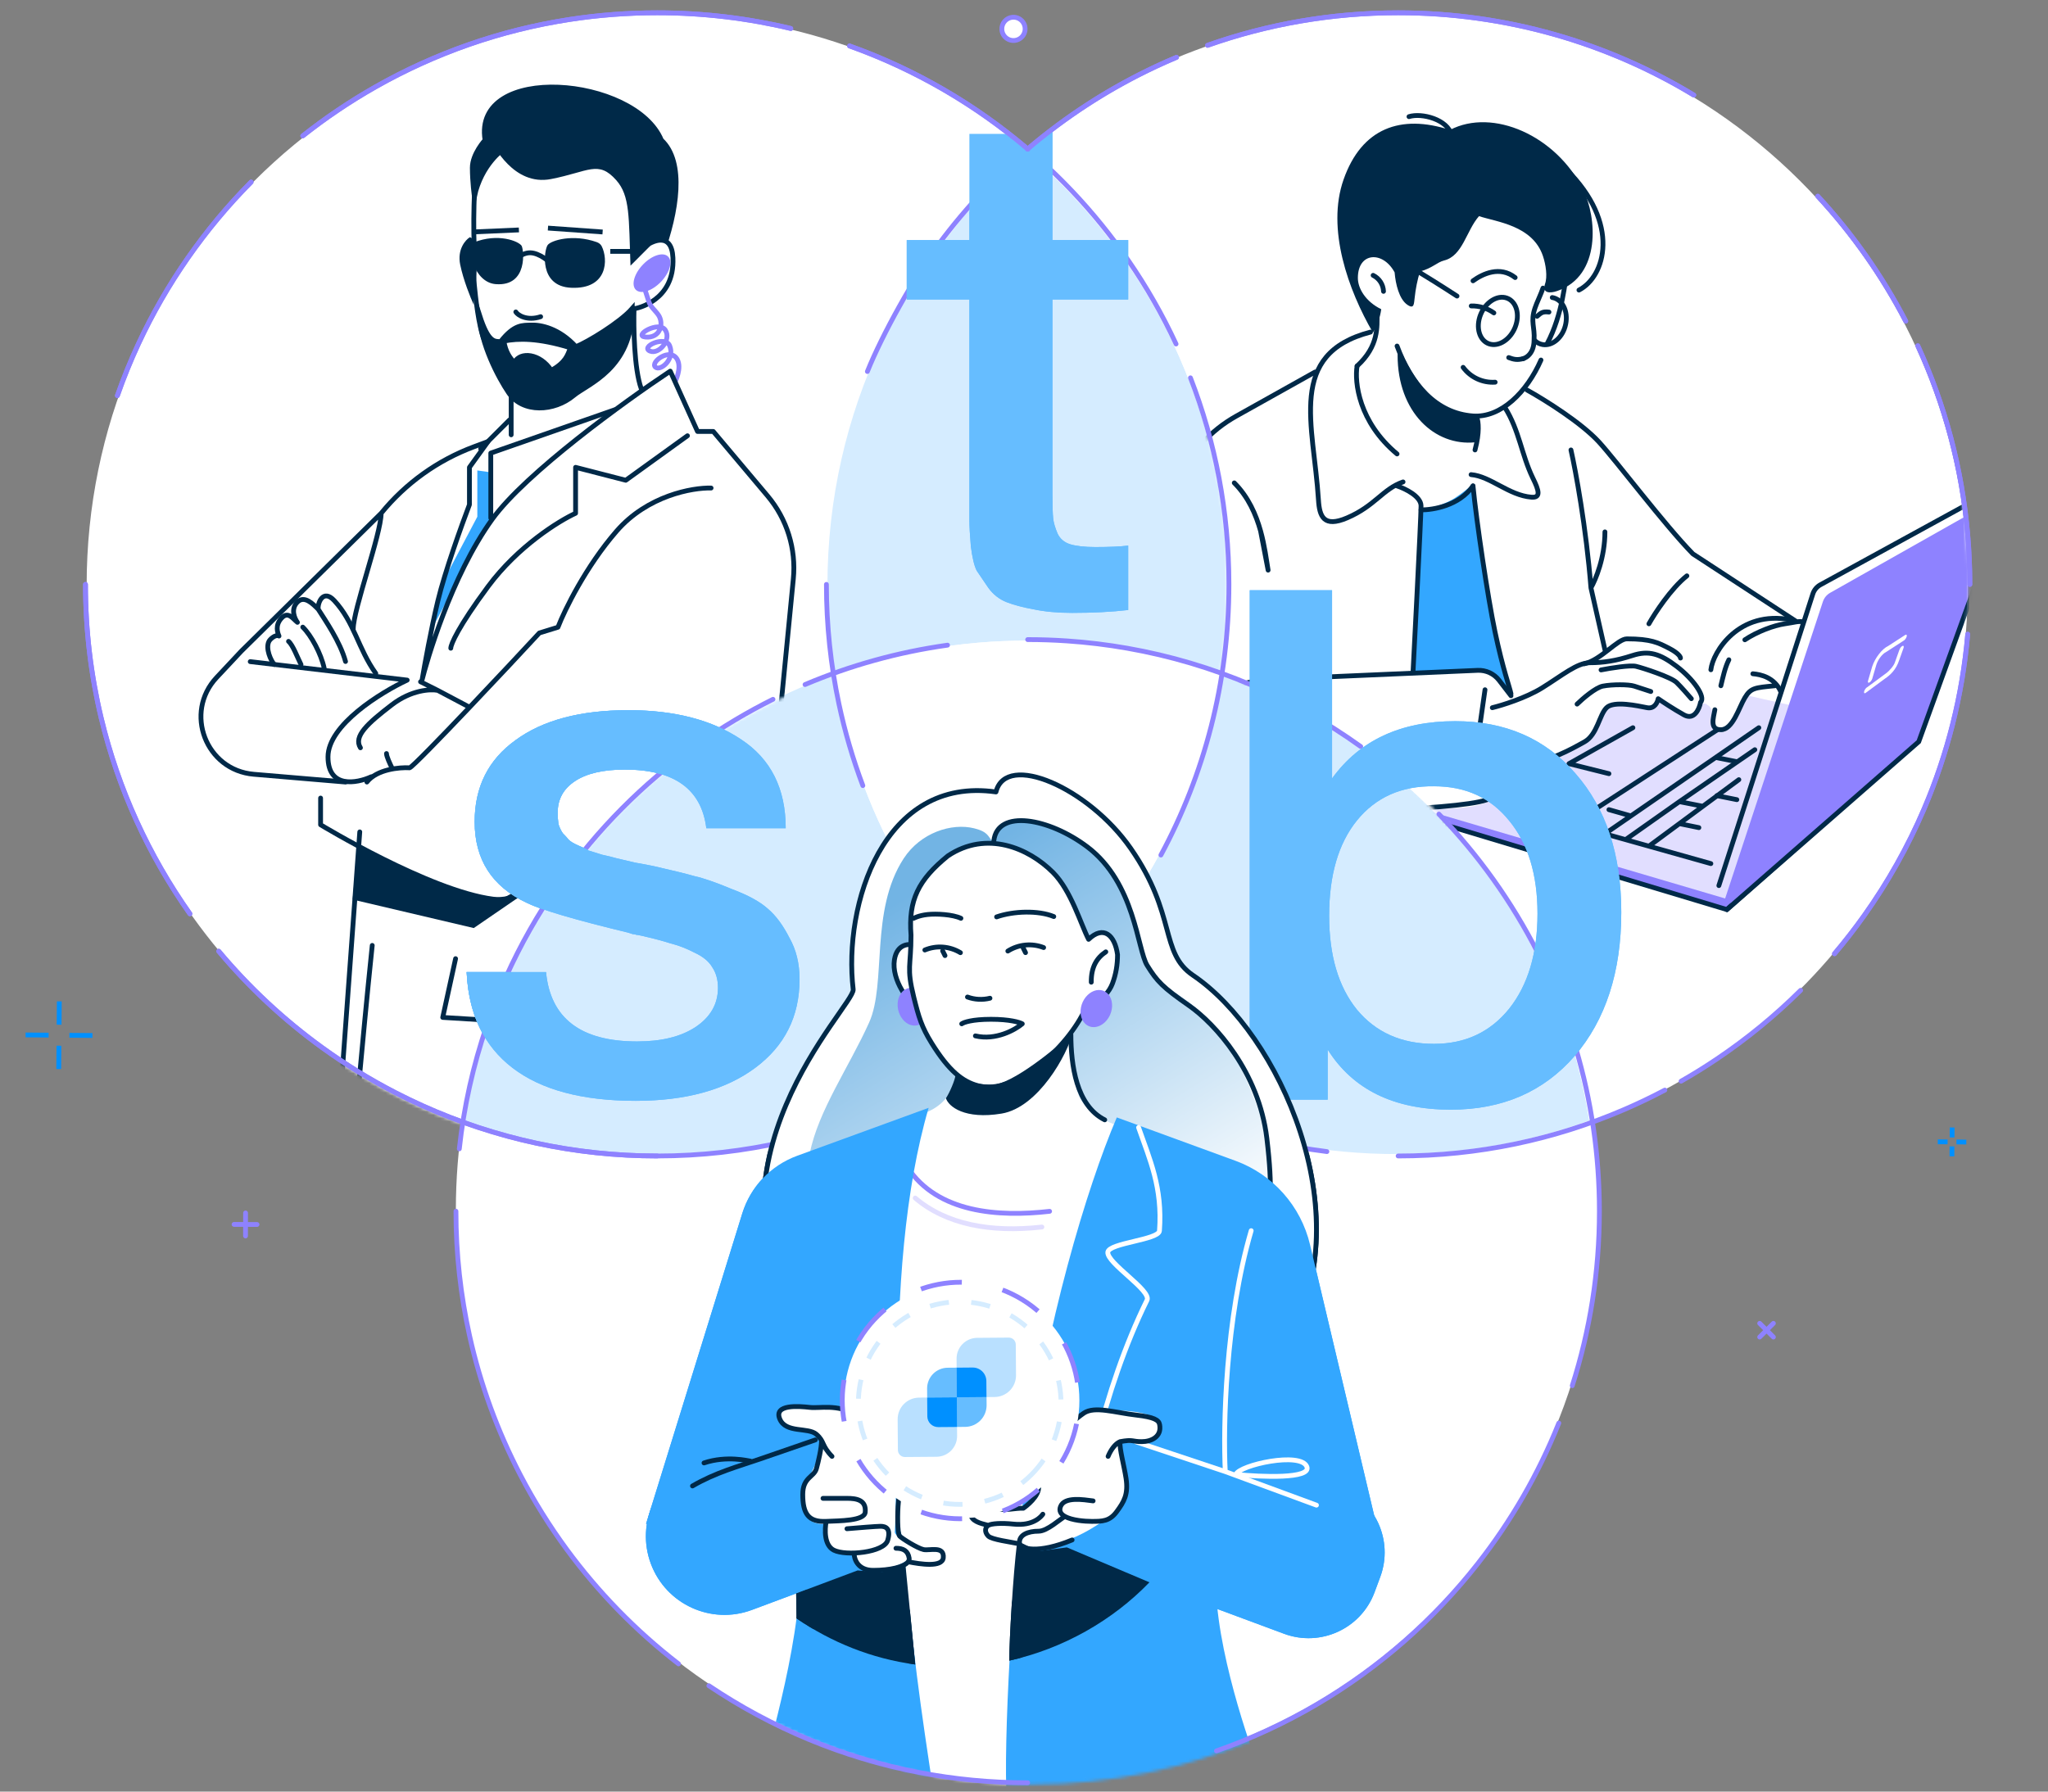 <svg width="640" height="560" viewBox="0 0 640 560" fill="none" xmlns="http://www.w3.org/2000/svg">
<rect x="0" y="0" width="640" height="560" fill="#808080" stroke="none"/>
<path d="M321.014 318.201C289.956 344.716 249.671 360.724 205.634 360.724C184.484 360.724 164.191 357.017 145.379 350.249C143.954 359.31 143.208 368.594 143.208 378.045C143.208 476.248 222.81 555.85 321.014 555.85C419.217 555.85 498.819 476.248 498.819 378.045C498.819 368.583 498.073 359.299 496.648 350.238C477.825 357.017 457.532 360.724 436.382 360.724C392.356 360.724 352.071 344.716 321.014 318.201Z" stroke="white" stroke-width="1.5" stroke-miterlimit="10"/>
<path d="M614.188 182.919C614.188 84.715 534.585 5.113 436.382 5.113C392.346 5.113 352.06 21.131 321.003 47.636C359.207 80.251 383.429 128.752 383.429 182.919C383.429 192.38 382.683 201.664 381.258 210.714C441.38 232.365 486.475 285.508 496.638 350.238C565.186 325.548 614.188 259.961 614.188 182.919Z" stroke="white" stroke-width="1.5" stroke-miterlimit="10"/>
<path d="M381.27 210.715C374.546 253.538 352.539 291.274 321.003 318.202C352.06 344.717 392.346 360.724 436.382 360.724C457.543 360.724 477.825 357.018 496.649 350.238C486.486 285.508 441.403 232.377 381.27 210.715Z" stroke="white" stroke-width="1.5" stroke-miterlimit="10"/>
<path d="M260.747 210.725C259.322 201.664 258.577 192.38 258.577 182.918C258.577 128.752 282.81 80.251 321.003 47.636C289.946 21.12 249.66 5.113 205.623 5.113C107.431 5.113 27.829 84.715 27.829 182.918C27.829 259.96 76.842 325.559 145.379 350.249C155.542 285.519 200.625 232.376 260.747 210.725Z" stroke="white" stroke-width="1.5" stroke-miterlimit="10"/>
<path d="M321.014 318.201C289.478 291.285 267.471 253.537 260.747 210.725C200.625 232.387 155.542 285.518 145.379 350.249C164.191 357.028 184.484 360.724 205.634 360.724C249.671 360.724 289.956 344.717 321.014 318.201Z" stroke="white" stroke-width="1.5" stroke-miterlimit="10"/>
<path d="M258.577 182.919C258.577 192.381 259.323 201.665 260.748 210.726C279.571 203.947 299.864 200.24 321.014 200.24C342.165 200.24 362.458 203.947 381.27 210.715C382.695 201.653 383.441 192.37 383.441 182.919C383.441 128.752 359.207 80.252 321.014 47.636C282.811 80.252 258.577 128.752 258.577 182.919Z" stroke="white" stroke-width="1.5" stroke-miterlimit="10"/>
<path d="M260.748 210.726C267.472 253.549 289.479 291.285 321.015 318.202C352.551 291.285 374.558 253.538 381.281 210.715C362.469 203.936 342.176 200.24 321.026 200.24C299.865 200.24 279.572 203.947 260.748 210.726Z" stroke="white" stroke-width="1.5" stroke-miterlimit="10"/>
<path d="M321.014 318.201C289.956 344.716 249.671 360.724 205.634 360.724C184.484 360.724 164.191 357.017 145.379 350.249C143.954 359.31 143.208 368.594 143.208 378.045C143.208 476.248 222.81 555.85 321.014 555.85C419.217 555.85 498.819 476.248 498.819 378.045C498.819 368.583 498.073 359.299 496.648 350.238C477.825 357.017 457.532 360.724 436.382 360.724C392.356 360.724 352.071 344.716 321.014 318.201Z" fill="white"/>
<path d="M614.188 182.919C614.188 84.715 534.585 5.113 436.382 5.113C392.346 5.113 352.06 21.131 321.003 47.636C359.207 80.251 383.429 128.752 383.429 182.919C383.429 192.38 382.683 201.653 381.258 210.714C441.38 232.365 486.475 285.508 496.638 350.238C565.186 325.548 614.188 259.961 614.188 182.919Z" fill="white"/>
<path d="M381.27 210.715C374.546 253.538 352.539 291.274 321.003 318.202C352.06 344.717 392.346 360.724 436.382 360.724C457.543 360.724 477.825 357.018 496.649 350.238C486.486 285.508 441.403 232.377 381.27 210.715Z" fill="#D5ECFF"/>
<path d="M260.747 210.725C259.322 201.664 258.577 192.38 258.577 182.918C258.577 128.752 282.81 80.251 321.003 47.636C289.945 21.12 249.66 5.113 205.623 5.113C107.431 5.113 27.829 84.715 27.829 182.918C27.829 259.96 76.842 325.559 145.379 350.249C155.542 285.519 200.625 232.376 260.747 210.725Z" fill="white"/>
<path d="M321.014 318.201C289.478 291.285 267.471 253.537 260.747 210.725C200.625 232.387 155.542 285.518 145.379 350.249C164.191 357.028 184.484 360.724 205.634 360.724C249.671 360.724 289.956 344.717 321.014 318.201Z" fill="#D5ECFF"/>
<path d="M258.577 182.919C258.577 192.381 259.323 201.665 260.748 210.726C279.571 203.947 299.864 200.24 321.014 200.24C342.165 200.24 362.458 203.947 381.27 210.715C382.695 201.653 383.441 192.37 383.441 182.919C383.441 128.752 359.207 80.252 321.014 47.636C282.811 80.252 258.577 128.752 258.577 182.919Z" fill="#D5ECFF"/>
<path d="M260.748 210.726C267.472 253.549 289.479 291.285 321.015 318.202C352.551 291.285 374.558 253.538 381.281 210.715C362.469 203.936 342.176 200.24 321.026 200.24C299.865 200.24 279.572 203.947 260.748 210.726Z" fill="white"/>
<mask id="mask0_1792_113512" style="mask-type:alpha" maskUnits="userSpaceOnUse" x="26" y="6" width="357" height="346">
<path fill-rule="evenodd" clip-rule="evenodd" d="M257.463 184.032C257.463 193.494 258.209 202.777 259.634 211.839C199.512 233.49 154.429 286.632 144.266 351.362C75.728 326.672 26.716 261.074 26.716 184.032C26.716 85.829 106.318 6.226 204.51 6.226C248.242 6.226 288.275 22.013 319.243 48.2C319.462 48.012 319.681 47.824 319.901 47.636C358.093 80.252 382.327 128.752 382.327 182.919C382.327 192.37 381.581 201.653 380.156 210.715C361.344 203.947 341.051 200.24 319.901 200.24C298.751 200.24 278.458 203.947 259.634 210.726C258.237 201.839 257.492 192.737 257.464 183.464C257.464 183.653 257.463 183.842 257.463 184.032Z" fill="#D5ECFF"/>
</mask>
<g mask="url(#mask0_1792_113512)">
<path d="M148.857 55.719C149.313 50.186 154.75 43.424 157.411 40.734H190.484L208.162 67.821C204.36 79.348 196.757 102.516 196.757 102.977C196.757 103.553 176.228 121.995 169.956 121.995C163.683 121.995 153.419 109.316 151.138 101.248C148.857 93.179 148.857 80.5 148.287 76.466C147.717 72.432 148.287 62.635 148.857 55.719Z" fill="white"/>
<path d="M199.813 122.551L197.587 104.184L161.409 115.872L159.183 130.344L151.947 138.136C153.432 137.765 154.73 137.579 148.051 139.805C141.372 142.032 130.797 149.267 126.345 152.607L85.158 193.794C75.139 203.812 67.347 209.935 65.121 219.953C63.34 227.968 68.46 235.166 71.243 237.764L80.148 241.66L100.185 243.33V257.801L112.43 264.48L105.194 356.872H222.633L219.015 337.114L215.398 317.355L222.633 288.969L219.85 276.168L243.783 226.076L248.236 182.106L247.123 170.417L242.67 158.173L222.633 134.796H218.181L209.832 115.872L199.813 122.551Z" fill="white"/>
<path d="M149.164 147.042L153.06 147.598L153.616 163.182L144.154 179.323L135.249 196.021L138.589 181.55L149.164 161.513V147.042Z" fill="#33A7FF"/>
<path fill-rule="evenodd" clip-rule="evenodd" d="M147.601 52.437C147.601 56.906 148.25 61.424 148.25 61.424C150.441 51.284 157.258 46.672 157.258 46.672C164.178 47.365 176.377 44.075 191.91 36.871C199.916 46.148 202.629 59.489 201.723 81.855C201.723 81.855 202.703 90.487 206.679 79.533C211.464 66.353 214.064 50.708 206.68 43.789C198.386 23.895 147.601 19.576 151.577 43.789C151.577 43.789 147.601 48.075 147.601 52.437Z" fill="#002948" stroke="#002948" stroke-width="1.5" stroke-miterlimit="22.926"/>
<path d="M161.193 97.505C161.755 98.474 164.664 100.418 168.95 98.989" stroke="#002948" stroke-width="1.5" stroke-linecap="round" stroke-linejoin="round"/>
<path d="M161.409 71.903L148.608 72.46" stroke="#002948" stroke-width="1.5" stroke-linecap="square" stroke-linejoin="round"/>
<path d="M171.984 71.346L187.568 72.46" stroke="#002948" stroke-width="1.5" stroke-linecap="square" stroke-linejoin="round"/>
<path d="M154.908 88.813C148.139 88.277 145.675 77.803 148.084 75.77C155.622 72.767 162.056 75.38 162.999 76.825C163.668 77.848 165.138 89.624 154.908 88.813Z" fill="#002948"/>
<path d="M178.478 89.948C189.985 90.466 190.099 81.029 188.022 76.95C187.706 76.33 187.126 75.906 186.469 75.674C179.025 73.042 172.213 75.135 171.144 76.593C170.028 78.116 168.282 89.49 178.478 89.948Z" fill="#002948"/>
<path d="M172.596 82.916C171.928 81.856 168.511 79.038 165.697 79.013C162.883 78.987 160.278 81.606 159.531 82.916" stroke="#002948" stroke-width="1.5"/>
<path d="M208.718 75.799C206.937 72.682 200.926 76.355 198.143 78.581L194.247 89.156C193.876 91.568 191.798 92.941 195.36 94.722C199.813 96.949 204.265 94.166 207.605 89.713C210.944 85.26 210.944 79.695 208.718 75.799Z" fill="white"/>
<path d="M148.241 60.771C148.097 64.248 147.897 72.36 148.241 76.996C148.67 82.79 147.811 85.108 148.241 89.164C148.584 92.409 149.482 101.958 151.39 106.411" stroke="#002948" stroke-width="1.5" stroke-linecap="round" stroke-linejoin="round"/>
<path d="M172.19 55.968C160.37 58.27 154.179 45.031 153.616 44.455C165.248 40.617 188.737 32.942 189.638 32.942C190.538 32.942 199.393 43.304 203.709 48.485C203.146 59.806 203.152 76.912 203.152 76.912L197.03 83.035C196.473 68.007 196.943 61.231 192.577 56.319C186.949 49.987 184.009 53.665 172.19 55.968Z" fill="#002948"/>
<path fill-rule="evenodd" clip-rule="evenodd" d="M197.586 96.393C193.69 100.845 183.516 106.961 179.98 108.359C174.702 102.584 169 101.49 165.992 101.604C163.366 101.711 160.748 101.264 156.435 106.765C154.432 106.765 152.582 106.965 149.873 98.558C150.142 107.366 155.709 117.983 158.962 122.772C163.362 129.251 173.234 128.662 179.219 123.665C183.686 119.936 197.586 115.316 197.586 96.393Z" fill="#002948" stroke="#002948" stroke-width="1.5" stroke-miterlimit="22.926"/>
<path fill-rule="evenodd" clip-rule="evenodd" d="M172.293 115.791C176.836 113.163 177.296 111.103 178.281 108.704C168.079 105.573 161.968 105.748 157.48 106.6C157.932 109.916 159.438 112.005 160.744 113.311C162.527 109.738 168.813 110.442 172.293 115.791Z" fill="white" stroke="#002948" stroke-width="1.5" stroke-miterlimit="22.926"/>
<path d="M200.926 77.469C204.011 75.049 209.907 72.477 210.293 80.56C210.944 94.166 198.699 96.393 198.699 96.393" stroke="#002948" stroke-width="1.5" stroke-linecap="round" stroke-linejoin="round"/>
<path d="M159.739 123.108V135.91" stroke="#002948" stroke-width="1.5" stroke-linecap="round" stroke-linejoin="round"/>
<path d="M211.015 119.212C211.015 119.212 213.108 115.08 211.661 112.38C209.535 108.411 203.058 113.2 204.822 114.76C206.329 116.093 211.015 112.38 209.274 108.081C207.906 104.702 199.934 108.464 203.152 109.751C205.935 110.864 209.885 106.22 207.906 103.172C205.927 100.125 197.69 104.964 201.705 105.353C206.361 105.804 207.526 101.14 205.795 98.523C204.851 97.097 203.301 95.963 202.776 94.335L200.926 88.601" stroke="#8E82FF" stroke-width="1.5"/>
<path d="M207.048 80.808C205.378 81.365 201.705 83.814 200.369 89.157" stroke="#002948" stroke-width="1.5" stroke-linecap="round" stroke-linejoin="round"/>
<path d="M109.646 359.656C110.717 357.562 112.793 329.248 116.325 295.51" stroke="#002948" stroke-width="1.5" stroke-linecap="round" stroke-linejoin="round"/>
<path d="M78.199 206.805L127.248 212.582C118.998 216.434 102.499 226.625 102.499 236.579C102.499 246.534 111.498 244.875 115.998 242.801" stroke="#002948" stroke-width="1.5" stroke-linecap="round" stroke-linejoin="round"/>
<path d="M112.429 260.028L105.317 357.429H222.901L215.281 315.694L222.901 288.77L219.763 276.655L243.521 225.949L247.916 180.938C248.832 171.558 245.926 162.204 239.855 154.994L222.901 134.858H217.97L209.454 116.012C195.259 125.435 164.27 147.871 153.87 162.231C140.871 180.179 133.25 207.103 131.906 212.488C132.653 208 134.685 196.782 136.836 187.808C138.988 178.833 144.307 164.025 146.698 157.743V146.077L152.525 138L148.151 139.626C136.788 143.849 126.761 151.034 119.108 160.436V160.436M107.976 244.443L79.306 242.014C64.322 240.744 57.408 222.748 67.689 211.772L75.426 203.513L119.108 160.436M119.108 160.436C119.108 166.867 110.39 190.475 110.39 196.577M214.833 136.205L195.558 150.115L179.869 146.077V160.436C174.639 162.829 161.849 170.756 152.525 183.321C143.202 195.885 140.871 201.419 140.871 202.616" stroke="#002948" stroke-width="1.5" stroke-linecap="round" stroke-linejoin="round"/>
<path d="M153.373 161.93V141.622L192.02 128.117M159.251 131.243L150.207 140.268" stroke="#002948" stroke-width="1.5" stroke-linecap="round" stroke-linejoin="round"/>
<path d="M142.37 299.651L138.354 318.016L196.363 321.599M234.321 245.556L163.211 279.234C160.352 280.588 157.25 281.454 154.113 281.05C134.215 278.489 100.185 257.801 100.185 257.801V249.452" stroke="#002948" stroke-width="1.5" stroke-linecap="round" stroke-linejoin="round"/>
<path d="M117.439 210.492C111.873 202.7 110.76 194.524 104.457 187.725C100.92 183.909 99.154 188.631 99.457 190.444M99.457 190.444C97.791 188.782 95.131 186.002 92.949 188.178C90.767 190.354 92.04 193.315 92.949 194.524C91.434 193.315 90.028 190.947 87.94 193.238C85.911 195.464 86.732 197.746 87.186 198.804C86.126 198.199 84.396 199.769 84.044 200.473C82.931 202.7 84.6 206.429 85.714 207.709M99.457 190.444C101.604 193.858 106.307 200.577 107.977 206.762M94.619 196.021C97.256 198.591 100.355 204.369 101.298 208.822M90.166 200.473C91.477 201.54 92.949 205.483 94.062 207.709" stroke="#002948" stroke-width="1.5" stroke-linecap="round" stroke-linejoin="round"/>
<path d="M131.423 213.102L136.79 215.793M136.79 215.793C134.554 215.345 128.561 215.614 122.478 220.279C114.875 226.11 110.402 230.148 112.638 233.736M136.79 215.793L146.751 221.067M222.215 152.544C216.401 152.395 202.357 154.877 192.697 166.001C183.036 177.126 176.446 190.673 174.359 196.056L168.545 197.85C164.107 202.654 155.134 212.246 146.751 221.067M114.656 244.443C117.773 240.436 124.86 239.805 128.014 239.991C128.769 239.802 137.392 230.915 146.751 221.067M122.478 239.991C121.911 238.878 120.778 236.429 120.778 235.538" stroke="#002948" stroke-width="1.5" stroke-linecap="round" stroke-linejoin="round"/>
<path d="M148.051 290.083L110.203 281.177L111.873 264.48L125.231 271.159L148.051 280.064L156.399 281.177L166.418 275.612L167.531 276.725L148.051 290.083Z" fill="#002948"/>
<path d="M143.811 82.722C142.842 77.963 145.426 75.01 146.84 74.129L148.051 74.79V95.279C147.042 93.076 144.78 87.48 143.811 82.722Z" fill="#002948"/>
<ellipse cx="203.738" cy="85.386" rx="3.896" ry="7.236" transform="rotate(-136.149 203.738 85.386)" fill="#8E82FF"/>
<path d="M191.464 78.582H198.699" stroke="#002948" stroke-width="1.5" stroke-linecap="square" stroke-linejoin="round"/>
<path d="M198.143 96.393C197.958 102.144 198.143 115.205 200.37 121.439" stroke="#002948" stroke-width="1.5" stroke-linecap="round" stroke-linejoin="round"/>
</g>
<path d="M614.188 182.918C614.188 84.715 534.585 5.113 436.382 5.113C392.346 5.113 352.06 21.131 321.003 47.636C359.207 80.251 383.429 128.752 383.429 182.918C383.429 192.38 382.683 201.653 381.258 210.714C441.38 232.365 486.475 285.507 496.638 350.238C565.186 325.548 614.188 259.96 614.188 182.918Z" fill="white"/>
<path d="M282.186 93.61C287.084 85.15 302.038 66.337 308.902 57.988C296.286 51.866 270.609 39.621 268.828 39.621C267.047 39.621 251.018 62.998 243.226 74.686L271.055 115.316C272.724 111.606 277.288 102.07 282.186 93.61Z" fill="white"/>
<mask id="mask1_1792_113512" style="mask-type:alpha" maskUnits="userSpaceOnUse" x="321" y="4" width="295" height="347">
<path d="M615.133 182.379C615.133 83.859 535.274 4 436.754 4C392.576 4 352.16 20.07 321.003 46.66C359.33 79.381 383.63 128.038 383.63 182.379C383.63 191.871 382.882 201.174 381.453 210.264C441.769 231.985 487.008 285.299 497.204 350.238C565.974 325.469 615.133 259.669 615.133 182.379Z" fill="white"/>
</mask>
<g mask="url(#mask1_1792_113512)">
<path d="M444.075 255.572L539.643 284.304L598.357 232.461L522.778 214.971L444.075 252.449V255.572Z" fill="#8E82FF" stroke="#002948" stroke-width="1.5"/>
<path d="M442.826 252.449L540.268 281.182L598.982 229.338L521.529 211.848L442.826 252.449Z" fill="#E1DEFF"/>
<path d="M625.361 155.089L571.934 185.287C570.851 185.899 570.034 186.894 569.645 188.076L538.79 281.806L542.058 282.431L597.718 232.893C598.958 231.789 599.904 230.395 600.47 228.834L626.793 156.301C627.11 155.428 626.169 154.632 625.361 155.089Z" fill="#8E82FF"/>
<path d="M510.286 227.464L490.298 238.707L502.79 241.83M541.517 224.965L491.547 257.446M494.67 258.695L501.541 260.628M534.646 269.938L515.283 264.492M501.541 260.628L507.996 262.443M501.541 260.628L509.661 255.029M549.637 227.464L509.661 255.029M507.996 262.443L515.283 264.492M507.996 262.443L524.811 250.575M548.388 234.335L524.811 250.575M515.283 264.492L524.811 257.446M543.391 243.704L532.148 252.019M502.79 253.074L509.661 255.029M524.811 257.446L530.898 258.695M524.811 257.446L532.148 252.019M524.811 250.575L532.148 252.019" stroke="#002948" stroke-width="1.5" stroke-linecap="round" stroke-linejoin="round"/>
<path d="M536.52 248.701L542.766 249.951M536.52 236.834L542.766 238.083" stroke="#002948" stroke-width="1.5" stroke-linecap="round" stroke-linejoin="round"/>
<path d="M626.466 157.506L599.607 231.836L539.644 284.304" stroke="#002948" stroke-width="1.5" stroke-linecap="round"/>
<path fill-rule="evenodd" clip-rule="evenodd" d="M589.639 210.273L583.527 214.79C583.166 214.954 582.739 215.503 582.573 216.016C582.406 216.529 582.564 216.811 582.924 216.646L589.038 212.129C590.731 211 592.532 209.317 593.498 206.343L594.859 202.532C595.025 202.019 594.868 201.737 594.507 201.902C594.146 202.067 593.719 202.616 593.553 203.128L592.193 206.937C591.86 208.177 590.167 209.871 589.639 210.273ZM595.813 199.047C595.979 198.535 595.822 198.253 595.461 198.417L590.05 201.922C588.175 202.778 585.935 205.655 585.07 208.322L583.78 212.726C583.613 213.238 583.771 213.52 584.131 213.356C584.492 213.191 584.919 212.642 585.085 212.13L586.376 207.726C586.908 206.085 588.293 204.306 589.448 203.778L594.859 200.273C595.219 200.109 595.647 199.56 595.813 199.047Z" fill="white"/>
<path d="M415.343 110.66C420.34 105.663 428.252 103.58 431.583 103.164L475.307 120.029L499.042 136.894L529.024 173.122L560.256 193.735L562.754 194.359L557.132 214.972L554.634 214.347C553.385 214.972 550.262 214.097 547.763 215.596C544.64 217.47 541.293 229.42 538.394 228.713C533.501 227.52 536.84 221.955 533.501 220.285C531.998 218.653 529.719 222.703 528.491 223.624C526.492 225.123 521.18 221.114 518.473 218.615C517.36 220.285 517.689 220.898 515.69 221.398C513.191 222.023 511.85 220.909 506.228 220.285C500.606 219.66 499.753 224.341 497.879 228.713C496.005 233.086 488.424 235.584 484.051 237.458C480.553 238.957 475.515 239.124 473.433 238.083C473.016 239.54 470.559 244.829 466.562 249.326C461.565 254.948 439.703 251.825 407.223 253.698C374.742 255.572 375.367 254.948 361.625 247.452C350.632 241.456 349.132 227.048 349.757 220.593L353.505 196.858L364.123 160.629L371.619 143.765L382.238 132.521L407.847 117.53C408.264 117.322 410.346 115.657 415.343 110.66Z" fill="white"/>
<path d="M466.347 221.204C469.418 220.454 476.828 218.168 481.896 215.021C488.231 211.086 492.839 207.151 496.87 207.151C500.901 207.151 504.933 206.589 510.116 204.903C515.299 203.216 518.754 204.34 523.938 208.275C529.121 212.21 533.152 217.831 531.424 219.518C531.04 221.579 529.466 225.251 526.241 223.452C523.016 221.654 519.522 219.33 518.179 218.393C517.987 219.518 517.027 221.654 514.723 221.204C511.844 220.642 504.357 218.955 502.053 221.204C499.75 223.452 499.174 229.636 495.142 231.884C491.111 234.133 483.048 238.63 477.865 238.067C473.11 237.552 464.758 238.165 460.588 240.878M492.839 220.08C494.566 218.393 498.598 214.908 500.901 214.459C503.781 213.896 508.964 213.897 510.692 214.459C512.074 214.908 514.723 215.77 515.875 216.145M500.325 209.4C503.205 208.837 509.425 207.825 511.268 208.275C513.571 208.837 522.21 211.648 523.938 213.334C525.32 214.683 527.585 217.269 528.545 218.393" stroke="#002948" stroke-width="1.5" stroke-linecap="round" stroke-linejoin="round"/>
<path fill-rule="evenodd" clip-rule="evenodd" d="M460.933 62.216L422.29 79.037L423.747 91.058L430.203 102.169C428.055 109.921 424.219 116.83 417.233 122.171C416.436 125.267 416.137 128.47 416.348 131.66C428.252 145.309 442.324 146.068 457.738 139.139C457.936 135.979 458.138 132.808 458.347 129.652C465.437 130.061 472.45 127.466 476.556 120.653C477.975 118.231 479.054 117.53 480.928 114.407C482.466 112.982 484.957 104.029 485.925 102.169L493.421 76.305L460.933 62.216Z" fill="white"/>
<path d="M424.088 114.407C430.958 108.161 430.334 101.915 430.334 98.167" stroke="#002948" stroke-width="1.5" stroke-linecap="round" stroke-linejoin="round"/>
<path d="M436.58 108.161C440.952 120.029 448.749 129.198 460.316 130.024C469.06 130.648 477.18 122.528 481.553 112.534M475.931 112.122C475.931 112.122 479.397 111.314 479.397 106.287C479.678 102.129 478.221 100.627 479.679 96.294C480.093 94.948 481.69 91.633 482.177 90.048" stroke="#002948" stroke-width="1.5" stroke-linecap="round" stroke-linejoin="round"/>
<path d="M460.316 87.772C463.352 85.573 468.731 83.021 473.486 86.756" stroke="#002948" stroke-width="1.5" stroke-linecap="round" stroke-linejoin="round"/>
<path d="M459.763 95.632C462.293 95.575 464.773 96.338 466.834 97.807" stroke="#002948" stroke-width="1.5" stroke-linecap="round" stroke-linejoin="round"/>
<path d="M480.334 98.867C481.639 97.749 482.046 97.32 484.051 97.543" stroke="#002948" stroke-width="1.5" stroke-linecap="round" stroke-linejoin="round"/>
<path d="M471.472 111.766C473.049 112.362 474.165 112.6 476.07 112.082" stroke="#002948" stroke-width="1.5" stroke-linecap="round" stroke-linejoin="round"/>
<path fill-rule="evenodd" clip-rule="evenodd" d="M460.94 130.399C460.94 132 461.786 135.114 460.94 137.5C448.84 138.771 437.499 128.5 437.499 111C446.999 130.399 455.899 129.335 460.94 130.399Z" fill="#002948" stroke="#002948" stroke-width="1.5" stroke-linecap="round" stroke-linejoin="round"/>
<path d="M438.454 150.636C432.062 152.87 429.726 158.131 420.964 161.878C413.663 165.001 412.331 161.46 412.015 156.235C410.563 132.763 402.063 110.64 428.266 103.805" stroke="#002948" stroke-width="1.5" stroke-linecap="round" stroke-linejoin="round"/>
<path d="M459.709 148.356C465.741 148.836 471.51 154.847 478.58 155.405C481.572 155.641 480.966 153.363 478.977 149.36C475.433 142.008 474.795 134.576 470.309 127.408" stroke="#002948" stroke-width="1.5" stroke-linecap="round" stroke-linejoin="round"/>
<path fill-rule="evenodd" clip-rule="evenodd" d="M453.108 40.621C466.497 33.619 486.364 42.402 494.779 59.359C498.929 67.739 500.546 86.181 486.619 90.958C484.275 91.76 481.913 91.645 482.802 88.798C483.651 86.483 483.063 82.695 482.177 80.053C478.943 70.409 467.587 69.371 462.189 67.56C458.186 72.133 457.116 79.993 451.258 81.424C449.048 81.992 447.604 83.829 443.741 84.863C442.926 87.546 442.371 90.302 442.083 93.091C441.836 94.787 442.023 96.817 439.782 95.254C437.228 93.495 436.11 88.769 435.818 85.134C432.135 78.321 424.303 78.783 424.334 86.918C424.348 90.118 426.701 94.238 431.637 96.655C431.281 99.245 430.4 101.735 429.048 103.973C421.362 90.735 414.435 71.54 419.869 56.11C425.521 40.011 437.76 35.612 453.108 40.621Z" fill="#002948"/>
<path d="M489.394 52.884C506.619 69.93 501.604 86.473 493.421 90.671" stroke="#002948" stroke-width="1.5" stroke-linecap="round" stroke-linejoin="round"/>
<path d="M429.103 86.065C430.044 86.53 430.841 87.241 431.411 88.121C431.982 89.002 432.304 90.02 432.344 91.069" stroke="#002948" stroke-width="1.5" stroke-linecap="round" stroke-linejoin="round"/>
<path d="M457.229 114.822C458.373 116.373 459.89 117.611 461.639 118.422C463.388 119.233 465.313 119.59 467.236 119.461" stroke="#002948" stroke-width="1.5" stroke-linecap="round" stroke-linejoin="round"/>
<path d="M429.708 78.179C431.357 76.876 455.318 92.545 455.318 92.545" stroke="#002948" stroke-width="1.5" stroke-linecap="round" stroke-linejoin="round"/>
<path d="M453.616 42.301C452.469 37.304 444.25 35.212 440.308 36.459" stroke="#002948" stroke-width="1.5" stroke-linecap="round" stroke-linejoin="round"/>
<path fill-rule="evenodd" clip-rule="evenodd" d="M470.879 93.165C473.873 94.223 475.047 98.279 473.509 102.225C471.97 106.171 468.289 108.521 465.294 107.462C462.299 106.403 461.114 102.344 462.664 98.401C464.214 94.459 467.884 92.106 470.879 93.165Z" stroke="#002948" stroke-width="1.5" stroke-miterlimit="22.93"/>
<path d="M485.078 92.999C488.221 93.523 490.103 97.233 489.287 101.292C488.472 105.35 485.237 108.228 482.094 107.704C481.156 107.549 480.29 107.108 479.622 106.445" stroke="#002948" stroke-width="1.5" stroke-linecap="round" stroke-linejoin="round"/>
<path d="M489.673 85.05C489.048 87.548 488.424 98.167 483.427 107.536" stroke="#002948" stroke-width="1.5" stroke-linecap="round" stroke-linejoin="round"/>
<path d="M454.694 155.632C451.696 157.631 446.782 158.964 444.7 159.38L441.577 209.975H465.313L471.559 216.846L465.313 188.113L460.316 151.26C459.691 151.885 457.692 153.634 454.694 155.632Z" fill="#33A7FF"/>
<path d="M410.97 116.281L386.301 130.079C378.391 134.503 372.05 141.342 368.646 149.741C358.412 174.997 352.41 197.741 349.859 221.482C348.532 233.832 355.679 245.324 366.845 250.764V250.764C370.817 252.699 375.133 253.793 379.55 253.885C409.958 254.521 461.765 253.034 465.937 249.326C470.434 245.328 472.6 239.956 472.808 238.707M459.691 246.203L464.063 215.596M472.183 217.47L468.472 212.645C466.883 210.579 464.387 209.417 461.784 209.53L394.105 212.473C388.9 213.306 377.365 216.47 372.868 222.467" stroke="#002948" stroke-width="1.5" stroke-linecap="round" stroke-linejoin="round"/>
<path d="M385.71 150.937C390.1 155.328 392.49 160.796 393.931 165.965M393.931 165.965C395.229 170.626 395.757 175.043 396.285 178.21L393.931 165.965Z" stroke="#002948" stroke-width="1.5" stroke-linecap="round" stroke-linejoin="round"/>
<path d="M495.096 207.483C500.298 206.284 505.499 199.691 508.389 199.691C515.925 199.691 518.215 200.889 521.683 202.688C524.458 204.126 525.151 205.285 525.151 205.685" stroke="#002948" stroke-width="1.5" stroke-linecap="round" stroke-linejoin="round"/>
<path d="M537.145 276.81L552.136 230.275L566.516 185.636C566.908 184.419 567.752 183.398 568.873 182.784L619.595 155.008" stroke="#002948" stroke-width="1.5" stroke-linecap="round"/>
<path d="M477.181 121.903C482.802 125.026 494.17 132.147 499.667 138.143C505.164 144.139 520.072 163.961 529.024 173.122L561.505 194.359M540.268 206.227C539.018 208.726 538.394 211.849 537.769 214.347M535.895 221.843C535.479 224.341 534.131 228.089 537.769 228.089C541.517 228.089 543.391 221.218 545.265 218.095C547.139 214.972 548.388 214.972 554.634 214.347M547.763 210.599C550.262 210.808 554.509 211.724 556.508 216.221M545.265 199.981C549.012 197.482 554.259 195.484 557.757 194.984C560.924 194.531 561.828 194.1 563.379 194.359" stroke="#002948" stroke-width="1.5" stroke-linecap="round" stroke-linejoin="round"/>
<path d="M436.579 151.885C439.078 152.718 444.075 155.133 444.075 158.131C444.075 161.879 441.576 209.975 441.576 209.975M460.315 151.885C461.356 162.712 464.937 186.803 467.186 197.483C469.684 209.351 471.766 214.764 472.183 216.846" stroke="#002948" stroke-width="1.5" stroke-linecap="round" stroke-linejoin="round"/>
<path d="M515.283 194.984C517.157 191.652 522.154 183.99 527.151 179.993" stroke="#002948" stroke-width="1.5" stroke-linecap="round" stroke-linejoin="round"/>
<path d="M534.646 209.35C535.27 203.728 543.39 190.612 559.63 193.735" stroke="#002948" stroke-width="1.5" stroke-linecap="round" stroke-linejoin="round"/>
<path d="M424.088 114.408C423.255 119.405 424.587 131.897 436.58 141.891" stroke="#002948" stroke-width="1.5" stroke-linecap="round" stroke-linejoin="round"/>
<path d="M444.074 159.38C447.822 159.38 455.942 158.131 460.314 151.884M461.564 130.647C461.98 131.688 462.438 135.145 460.939 140.641" stroke="#002948" stroke-width="1.5" stroke-linecap="round" stroke-linejoin="round"/>
<path d="M490.922 140.642C492.379 147.096 495.669 164.752 497.168 183.741M497.168 183.741L501.54 203.104M497.168 183.741C498.626 181.242 501.54 174.246 501.54 166.251" stroke="#002948" stroke-width="1.5" stroke-linecap="round" stroke-linejoin="round"/>
</g>
<path d="M151.077 323.477C147.927 317.979 146.176 311.432 145.824 303.835H158.231L151.077 323.477Z" fill="#66BDFF"/>
<path d="M151.077 323.477C147.927 317.979 146.176 311.432 145.824 303.835H158.231L151.077 323.477Z" fill="#66BDFF"/>
<path d="M26.716 182.663C26.716 197.037 28.413 211.015 31.619 224.406C36.964 246.736 46.502 267.437 59.353 285.63M245.452 356.813C232.57 359.766 219.156 361.325 205.378 361.325C192.392 361.325 179.73 359.94 167.531 357.309C164.534 356.662 161.565 355.941 158.626 355.146C146.364 351.83 134.626 347.242 123.561 341.532C115.586 337.417 107.96 332.719 100.741 327.494C88.736 318.805 77.854 308.66 68.353 297.318M262.706 351.929C272.991 348.447 282.856 344.054 292.205 338.845C309.661 329.12 325.317 316.554 338.548 301.771C345.355 294.166 351.52 285.974 356.957 277.281M362.781 267.263C369.532 254.729 374.83 241.295 378.448 227.189C382.1 212.955 384.041 198.036 384.041 182.663C384.041 159.896 379.783 138.124 372.019 118.099M367.52 107.524C363.264 98.356 358.254 89.61 352.569 81.365C331.475 50.773 301.09 27.081 265.489 14.364M247.122 8.903C233.73 5.697 219.753 4 205.378 4C196.106 4 186.998 4.706 178.106 6.068C156.341 9.402 135.87 16.663 117.439 27.105C109.426 31.645 101.799 36.785 94.619 42.466M78.478 56.899C63.99 71.517 52.01 88.625 43.237 107.524C40.801 112.771 38.613 118.157 36.686 123.665" stroke="#8E82FF" stroke-width="1.5" stroke-linecap="round" stroke-linejoin="round"/>
<path d="M615.579 182.663C615.579 177.412 615.353 172.214 614.909 167.078C613.103 146.175 607.697 126.302 599.315 108.081M436.917 361.325C462.025 361.325 485.924 356.146 507.602 346.797C511.914 344.938 516.139 342.913 520.267 340.732M258.254 182.663C258.254 195.451 259.598 207.926 262.151 219.954C264.018 228.744 266.531 237.296 269.638 245.556M282.642 272.829C282.102 271.906 281.569 270.979 281.045 270.046M314.024 312.346C324.081 321.88 335.246 330.256 347.307 337.262C357.14 342.974 367.568 347.775 378.475 351.548C390.042 355.55 402.147 358.397 414.653 359.952M271.055 116.124C275.666 104.642 285.526 86.851 293.309 76.356C310.894 52.639 334.215 33.43 361.221 20.781C363.349 19.784 365.499 18.828 367.671 17.915M377.362 14.166C395.99 7.582 416.035 4 436.917 4C470.73 4 502.35 13.394 529.309 29.714M595.542 100.374C588.137 86.127 578.868 73.005 568.06 61.328M614.909 198.247C613.249 217.459 608.548 235.802 601.29 252.792C596.23 264.636 589.928 275.822 582.547 286.187C579.623 290.292 576.531 294.268 573.279 298.105M562.704 309.54C554.694 317.482 545.936 324.67 536.545 330.99C532.901 333.443 529.161 335.765 525.333 337.949" stroke="#8E82FF" stroke-width="1.5" stroke-linecap="round"/>
<mask id="mask2_1792_113512" style="mask-type:alpha" maskUnits="userSpaceOnUse" x="144" y="320" width="357" height="238">
<path d="M322.516 320.139C291.459 346.654 251.174 362.661 207.137 362.661C185.987 362.661 165.694 358.955 146.882 352.186C145.457 361.248 144.711 370.531 144.711 379.982C144.711 478.185 224.313 557.788 322.516 557.788C420.72 557.788 500.322 478.185 500.322 379.982C500.322 370.52 499.576 361.237 498.151 352.175C479.328 358.955 459.035 362.661 437.885 362.661C393.859 362.661 353.574 346.654 322.516 320.139Z" fill="white"/>
</mask>
<g mask="url(#mask2_1792_113512)">
<path d="M353.344 265.174C340.205 246.278 314.382 234.94 311.24 247.538C276.049 242.499 263.481 282.811 266.623 309.266C267.23 314.374 215.093 364.066 251.541 418.235C279.75 460.159 380.994 457.287 402.988 418.235C424.983 379.182 399.846 323.123 372.825 304.856C362.34 297.769 367.797 285.96 353.344 265.174Z" fill="white" stroke="#002948" stroke-width="1.5" stroke-linecap="round" stroke-linejoin="round"/>
<path fill-rule="evenodd" clip-rule="evenodd" d="M319.004 386.522C300.363 388.125 293.291 406.67 277.124 398.179C232.723 374.822 259.207 347.164 271.601 319.613C277.12 307.34 271.755 284.679 282.4 268.339C287.664 260.271 297.359 257.141 304.45 258.913C308.903 260.026 308.755 261.549 310.016 262.809C311.685 252.234 332.199 256.015 343.305 268.339C349.546 274.907 350.799 279.148 354.02 287.878C357.802 298.13 359.687 306.641 363.197 307.981C383.643 318.763 389.019 335.02 396.249 355.319C399.156 373.128 395.546 389.522 384.904 393.137C363.89 400.276 330.543 371.638 319.004 386.522Z" fill="url(#paint0_linear_1792_113512)"/>
<path d="M288.401 348.073C298.481 344.713 299.401 335.474 298.601 331.274L334.6 319.274C334.4 324.074 334.6 335.354 337 342.073C339.4 348.793 349.399 352.273 353.199 352.873L343.758 565.59H271.761L255.402 435.67C262.202 407.871 278.322 351.433 288.401 348.073Z" fill="white"/>
<path fill-rule="evenodd" clip-rule="evenodd" d="M286.671 320.479C285.762 320.694 284.794 320.563 283.887 320.102C282.981 319.642 282.177 318.872 281.578 317.891C280.979 316.91 280.611 315.762 280.521 314.591C280.431 313.421 280.623 312.28 281.073 311.315C281.523 310.349 282.21 309.601 283.048 309.166C283.885 308.731 284.836 308.627 285.779 308.869C286.723 309.111 287.617 309.687 288.348 310.525C289.079 311.362 289.614 312.423 289.887 313.574C290.249 315.117 290.114 316.71 289.511 318.004C288.908 319.298 287.887 320.188 286.671 320.479Z" fill="#002948"/>
<path fill-rule="evenodd" clip-rule="evenodd" d="M340.187 293.611C337.715 288.848 334.745 278.411 329.07 272.711C321.425 265.05 308.322 259.455 296.218 267.524C286.997 275.016 283.838 281.334 284.692 292.306C284.692 302.253 283.214 302.223 285.549 311.654C287.088 317.87 287.99 320.979 291.144 326.055C296.538 334.738 300.78 338.074 305.608 339.361C317.419 342.511 333.803 327.119 339.123 315.422C339.123 315.422 345.637 312.763 347.634 307.443C348.746 304.482 349.23 301.507 349.23 298.399C348.372 292.168 344.804 289.174 340.187 293.611Z" fill="white" stroke="#002948" stroke-width="1.5" stroke-linecap="round" stroke-linejoin="round"/>
<path fill-rule="evenodd" clip-rule="evenodd" d="M340.279 320.757C339.418 320.394 338.714 319.716 338.254 318.81C337.794 317.903 337.6 316.807 337.695 315.662C337.79 314.516 338.171 313.372 338.79 312.374C339.408 311.376 340.236 310.569 341.17 310.055C342.103 309.541 343.099 309.343 344.032 309.486C344.965 309.629 345.793 310.107 346.412 310.859C347.031 311.611 347.412 312.604 347.508 313.711C347.604 314.819 347.41 315.991 346.95 317.081C346.332 318.54 345.283 319.746 344.033 320.435C342.782 321.124 341.432 321.24 340.279 320.757Z" fill="#002948"/>
<path d="M300.539 320.016C301.15 319.544 303.835 318.601 309.696 318.601C315.556 318.601 318.649 319.544 319.463 320.016C317.225 321.903 311.161 325.3 304.812 323.79" stroke="#002948" stroke-width="1.5" stroke-linecap="round" stroke-linejoin="round"/>
<path d="M334.654 323.313C334.654 332.889 336.324 345.577 345.229 350.029" stroke="#002948" stroke-width="1.5" stroke-linecap="round" stroke-linejoin="round"/>
<path d="M310.572 262.81C311.685 252.791 327.824 255.669 339.791 264.713C354.75 276.017 355.373 296.742 358.49 301.766C361.606 306.79 363.315 308.562 371.579 314.326C379.681 319.978 393.393 335.051 395.886 355.775C397.881 372.355 396.717 377.546 395.886 379.012" stroke="#002948" stroke-width="1.5" stroke-linecap="round" stroke-linejoin="round"/>
<path d="M320.799 459.07C326.799 414.072 339.543 371.358 348.998 349.274L386.088 362.833C397.767 367.103 406.521 376.955 409.387 389.056L431.795 483.669L380.197 489.069C378.155 509.469 389.529 542.415 392.538 550.563L314.616 562.807C313.503 545.553 316.234 493.306 320.799 459.07Z" fill="#33A7FF"/>
<path d="M328 378.626C312.077 380.445 292.985 379.176 283.601 364.873" stroke="#33A7FF" stroke-width="1.5" stroke-linecap="round" stroke-linejoin="round"/>
<path d="M325.6 383.531C309.542 385.33 295.696 382.729 286.001 374.473" stroke="#66BDFF" stroke-width="1.5" stroke-linecap="round" stroke-linejoin="round"/>
<path d="M335.991 484.702C335.056 471.833 346.051 431.345 362.068 404.912C363.83 402.012 349.344 400.471 350.026 397.102C350.68 394.239 364.298 392.323 364.727 389.484C366.888 376.03 366.876 365.526 364.27 355.273" stroke="white" stroke-width="1.5" stroke-linecap="round" stroke-linejoin="round"/>
<path d="M347.317 438.245L418.364 464.626C429.754 468.855 435.559 481.518 431.329 492.908L429.548 497.705C425.319 509.095 412.657 514.9 401.266 510.67L330.22 484.289L347.317 438.245Z" fill="#33A7FF"/>
<path d="M275.386 488.127L234.992 503.211C222.286 507.955 208.139 501.501 203.394 488.795C198.65 476.089 205.104 461.942 217.81 457.198L258.204 442.114L275.386 488.127Z" fill="#33A7FF"/>
<path d="M238.921 552.233L291.797 560.582L291.775 560.439C288.002 535.579 284.632 513.382 282.408 481.383C282.408 481.383 280.748 477.677 280.601 475.261C279.856 463.031 280.712 449.582 280.601 437.413C280.295 403.881 282.785 371.61 290.2 346.274L249.111 361.266C240.896 364.263 234.553 370.927 231.964 379.28L201.896 476.291L249.401 480.07C253.012 503.284 241.148 542.214 238.921 552.233Z" fill="#33A7FF"/>
<path d="M356.828 441.675C361.315 442.66 362.644 444.508 362.644 445.123C363.267 445.534 363.247 447.431 362.164 448.501C359.671 450.962 352.938 451.386 350.238 450.771C350.653 454.052 351.409 459.869 351.908 461.346C352.531 463.192 353.439 465.113 350.946 469.42C348.453 473.727 347.804 473.436 342.446 476.93C337.728 480.007 331.003 482.994 324.77 483.609C319.784 484.101 318.305 482.76 318.513 481.939C317.266 481.939 314.211 482.095 310.72 481.111C307.23 480.126 307.314 477.399 307.938 476.374C306.691 476.169 304.079 474.466 303.58 472.497C302.957 470.036 308.651 470.749 312.39 471.364C316.13 471.98 317.756 471.364 319.626 471.364C321.495 471.364 324.77 466.959 324.77 463.267C324.77 459.576 324.147 457.73 326.64 453.423C329.133 449.116 335.767 442.906 337.636 441.675C339.506 440.445 351.219 440.445 356.828 441.675Z" fill="white"/>
<path d="M272.143 445.308C274.636 446.804 277.337 453.409 278.376 456.525C280.869 462.584 279.622 477.712 279.622 478.958C279.622 480.204 285.232 483.32 288.348 483.943C291.464 484.566 294.58 483.943 294.58 487.059C294.58 489.552 287.101 488.513 283.362 487.682C282.531 488.513 279.248 490.299 272.767 490.798C266.313 491.294 267.439 487.185 267.859 485.304C266.955 485.612 264.045 486.351 261.185 485.279C257.197 483.783 256.988 478.65 257.403 476.365C253.664 476.365 251.234 474.746 250.61 469.138C250.112 464.651 251.9 461.558 253.355 460.727L253.392 460.652C254.662 458.114 257.657 452.125 256.176 449.658C254.306 446.542 250.732 448.073 246.992 446.827C243.253 445.58 242.062 443.245 243.931 440.752C245.801 438.26 245.967 440.323 255.316 439.7C264.665 439.076 269.027 443.439 272.143 445.308Z" fill="white"/>
<path d="M354.998 450.67L382.897 459.97M411.396 470.47L382.897 459.97M382.897 459.97C382.197 446.071 382.897 412.272 390.997 384.672" stroke="white" stroke-width="1.5" stroke-linecap="round" stroke-linejoin="round"/>
<path d="M277.59 452.538C276.591 449.982 273.247 444.947 267.857 442.187C261.119 438.736 256.386 440.29 253.017 439.906C249.648 439.523 241.786 438.884 243.658 443.484C245.53 448.085 252.509 446.02 255.129 448.321C257.75 450.621 256.627 451.771 259.996 455.221M256.736 450.238C256.736 452.666 255.728 456.903 255.129 459.049C254.381 461.733 250.86 461.734 250.86 467.102C250.86 473.143 252.63 475.798 258.18 475.54M257.187 468.34C258.684 468.34 262.278 468.34 264.674 468.34C267.669 468.34 270.753 468.842 270.379 472.676C270.112 475.413 262.403 475.344 258.18 475.54M258.18 475.54C257.681 478.198 257.561 483 260.556 484.534C264.299 486.451 276.278 485.3 277.401 481.467C278.524 477.633 276.653 477.074 275.155 477.074C273.957 477.074 267.669 477.585 264.674 477.84M266.92 485.684C266.92 486.962 267.784 490.845 272.875 490.845C278.108 490.845 282.581 489.809 283.798 488.161M279.988 483.944C282.234 483.944 283.731 484.711 284.106 487.011C284.172 487.42 284.061 487.805 283.798 488.161M283.798 488.161C287.644 488.928 294.478 489.99 294.777 486.923C295.151 483.089 290.503 484.741 288.632 484.358C286.76 483.974 281.893 480.907 281.145 480.141C280.396 479.374 280.412 472.721 280.747 469.579C281.145 465.863 281.122 459.612 279.25 456.928M350.023 450.621C354.141 449.854 353.767 450.621 356.762 450.621C359.756 450.621 363.125 449.087 362.377 445.253C362.127 443.848 360.553 442.939 355.162 442.326C348.424 441.559 342.062 439.406 338.693 441.706C335.998 443.546 332.679 446.659 331.681 448.32M350.023 450.621C348.526 451.26 347.178 453.074 346.28 455.221M350.023 450.621C349.774 452.793 351.296 458.135 351.895 462.122C352.644 467.106 351.24 469.406 348.994 472.473C346.748 475.54 344.502 475.54 341.133 475.54C338.984 475.54 335.006 475.228 332.797 474.007M341.602 469.137C338.607 468.754 332.594 467.721 331.4 470.94C330.882 472.337 331.543 473.313 332.797 474.007M332.797 474.007C331.333 474.773 327.264 478.607 324.568 478.607C321.199 478.607 318.579 479.757 318.579 482.057C318.579 484.358 324.568 485.684 335.034 481.348M325.884 473.296C325.51 473.859 323.024 477.069 316.735 476.393C312.931 475.984 309.817 476.214 308.846 476.786M318.692 482.587C315.698 481.948 309.939 481.242 308.846 480.141C307.586 478.871 307.811 477.395 308.846 476.786M308.846 476.786C306.101 476.115 303.615 475.443 303.316 473.296C302.942 470.612 307.502 470.288 311.245 471.438C314.24 472.358 317.289 471.31 319.785 471.438C320.533 470.926 324.868 467.691 324.568 464.624C324.194 460.791 323.348 458.43 327.564 452.685" stroke="#002948" stroke-width="1.5" stroke-linecap="round" stroke-linejoin="round"/>
<path d="M386.197 460.87C394.197 461.67 409.837 462.31 408.397 458.47C406.597 453.67 387.397 457.87 386.197 460.87Z" stroke="white" stroke-width="1.5" stroke-linecap="round" stroke-linejoin="round"/>
<path d="M254.801 450.07L237.402 456.07C230.717 458.375 223.602 460.27 216.402 464.47" stroke="#002948" stroke-width="1.5" stroke-linecap="round" stroke-linejoin="round"/>
<path d="M234.402 456.67C233.922 456.67 227.202 454.87 220.002 457.27" stroke="#002948" stroke-width="1.5" stroke-linecap="round" stroke-linejoin="round"/>
<circle cx="298.6" cy="436.271" r="30.599" fill="white"/>
<path d="M248.802 498.069L248.921 505.868C259.75 513.298 272.37 518.458 286.001 520.268L283.001 489.669L275.201 491.469L268.001 490.869L248.802 498.069Z" fill="#002948"/>
<path d="M333.399 483.669L359.198 494.587C347.698 506.525 332.171 515.361 315.4 519.068C315.4 512.468 316.6 492.069 317.8 482.469H319.6L324.399 484.869L333.399 483.669Z" fill="#002948"/>
<path d="M295.601 343.274C296.801 341.474 298.4 337.675 298.6 336.075C299.8 337.075 303.76 339.074 310 339.074C316.24 339.074 330.399 327.275 335.199 322.875C333.599 329.475 324.52 346.154 313 348.074C301.48 349.994 296.401 345.874 295.601 343.274Z" fill="#002948"/>
<path fill-rule="evenodd" clip-rule="evenodd" d="M293.054 442.143L299.347 442.094C300.68 442.082 301.954 441.543 302.891 440.594C303.827 439.645 304.348 438.363 304.341 437.03L304.295 431.39C304.287 430.552 303.947 429.751 303.349 429.162C302.752 428.574 301.945 428.247 301.107 428.252L295.26 428.298C293.98 428.308 292.757 428.825 291.859 429.737C290.961 430.648 290.461 431.878 290.469 433.158L290.519 439.658C290.528 440.323 290.8 440.957 291.275 441.423C291.749 441.889 292.389 442.148 293.054 442.143Z" fill="#66BDFF"/>
<path fill-rule="evenodd" clip-rule="evenodd" d="M297.4 435.198L288.595 435.267C287.262 435.278 285.988 435.818 285.051 436.767C284.115 437.716 283.593 438.997 283.601 440.331L283.658 447.511C283.663 447.941 283.838 448.351 284.145 448.653C284.451 448.954 284.865 449.122 285.295 449.12L292.683 449.063C293.959 449.05 295.178 448.532 296.073 447.623C296.969 446.714 297.468 445.487 297.462 444.211L297.4 435.198Z" fill="#B9E0FF"/>
<path fill-rule="evenodd" clip-rule="evenodd" d="M297.399 435.198L306.205 435.125C307.538 435.114 308.813 434.575 309.749 433.626C310.686 432.677 311.207 431.395 311.199 430.061L311.141 422.881C311.137 422.451 310.963 422.039 310.656 421.738C310.349 421.436 309.935 421.268 309.505 421.271L302.117 421.329C300.841 421.344 299.623 421.863 298.727 422.773C297.832 423.682 297.333 424.909 297.338 426.185L297.399 435.198Z" fill="#B9E0FF"/>
<path fill-rule="evenodd" clip-rule="evenodd" d="M297.399 435.198L290.484 435.252L290.519 439.654C290.527 440.32 290.798 440.956 291.273 441.422C291.748 441.888 292.389 442.148 293.055 442.144L297.453 442.109L297.399 435.198Z" fill="#0090FF"/>
<path fill-rule="evenodd" clip-rule="evenodd" d="M297.399 435.198L304.315 435.14L304.284 431.39C304.276 430.552 303.936 429.751 303.338 429.162C302.74 428.574 301.934 428.247 301.095 428.252L297.346 428.283L297.399 435.198Z" fill="#0090FF"/>
<path d="M316.703 455.574C326.994 445.283 326.994 428.597 316.703 418.306C306.411 408.015 289.726 408.015 279.435 418.306C269.143 428.597 269.143 445.283 279.435 455.574C289.726 465.865 306.411 465.865 316.703 455.574Z" stroke="#D5ECFF" stroke-width="1.5" stroke-miterlimit="22.93" stroke-dasharray="6 7"/>
<path d="M324.522 452.348C333.401 437.866 328.859 418.928 314.377 410.049C299.895 401.17 280.957 405.712 272.078 420.194C263.199 434.676 267.741 453.614 282.223 462.493C296.705 471.372 315.643 466.83 324.522 452.348Z" stroke="#8E82FF" stroke-width="1.5" stroke-miterlimit="22.93" stroke-dasharray="13 13"/>
</g>
<path d="M73.143 382.712L80.323 382.739" stroke="#8E82FF" stroke-width="1.5" stroke-miterlimit="22.926" stroke-linecap="round" stroke-linejoin="round"/>
<path d="M76.74 379.135L76.726 386.316" stroke="#8E82FF" stroke-width="1.5" stroke-miterlimit="22.926" stroke-linecap="round" stroke-linejoin="round"/>
<path d="M18.531 313L18.471 320.285" stroke="#0090FF" stroke-width="1.5" stroke-miterlimit="22.93"/>
<path d="M18.417 326.866L18.357 334.15" stroke="#0090FF" stroke-width="1.5" stroke-miterlimit="22.93"/>
<path d="M28.888 323.662L21.694 323.602" stroke="#0090FF" stroke-width="1.5" stroke-miterlimit="22.93"/>
<path d="M15.194 323.548L8 323.487" stroke="#0090FF" stroke-width="1.5" stroke-miterlimit="22.93"/>
<path d="M610.05 352.42L610.024 355.526" stroke="#0090FF" stroke-width="1.5" stroke-miterlimit="22.93"/>
<path d="M610.002 358.331L609.976 361.437" stroke="#0090FF" stroke-width="1.5" stroke-miterlimit="22.93"/>
<path d="M614.466 356.966L611.399 356.94" stroke="#0090FF" stroke-width="1.5" stroke-miterlimit="22.93"/>
<path d="M608.627 356.917L605.56 356.891" stroke="#0090FF" stroke-width="1.5" stroke-miterlimit="22.93"/>
<path fill-rule="evenodd" clip-rule="evenodd" d="M313.08 9.306C313.136 10.024 313.403 10.709 313.848 11.274C314.293 11.84 314.896 12.262 315.581 12.485C316.265 12.708 317 12.723 317.694 12.528C318.387 12.334 319.007 11.938 319.475 11.391C319.943 10.844 320.238 10.171 320.324 9.456C320.409 8.741 320.281 8.017 319.954 7.375C319.628 6.733 319.119 6.202 318.491 5.85C317.863 5.497 317.145 5.339 316.427 5.395C315.466 5.472 314.574 5.927 313.947 6.66C313.32 7.392 313.008 8.344 313.08 9.306Z" fill="white" stroke="#8E82FF" stroke-width="1.5" stroke-miterlimit="22.93"/>
<path d="M549.902 413.643L554.185 417.926M554.185 413.643L549.902 417.926" stroke="#8E82FF" stroke-width="1.5" stroke-miterlimit="22.926" stroke-linecap="round" stroke-linejoin="round"/>
<path d="M321.148 557.242C309.539 557.242 298.189 556.135 287.197 554.02C263.261 549.416 241.025 540.035 221.52 526.907M142.485 378.58C142.485 391.961 143.956 404.999 146.746 417.54C150.149 432.843 155.516 447.407 162.567 460.954C166.826 469.137 171.701 476.95 177.129 484.33C182.028 490.991 187.378 497.299 193.134 503.211C199.032 509.267 205.356 514.907 212.058 520.082M321.148 199.917C325.264 199.917 329.347 200.056 333.393 200.33C339.799 200.764 346.113 201.535 352.317 202.626C379.163 207.35 403.944 218.067 425.229 233.347M251.575 213.97C265.593 208.038 280.525 203.844 296.102 201.659M241.557 218.581C237.574 220.566 233.676 222.695 229.869 224.962C212.548 235.276 197.12 248.436 184.229 263.797C170.253 280.45 159.26 299.69 152.071 320.695C147.876 332.95 144.977 345.806 143.535 359.099M449.66 254.462C462.009 267.246 472.468 281.867 480.587 297.875C485.434 307.431 489.447 317.482 492.53 327.931C497.268 343.988 499.811 360.987 499.811 378.58C499.811 397.602 496.838 415.93 491.331 433.125M380.146 547.272C402.088 539.598 422.077 527.764 439.168 512.716C447.417 505.452 454.991 497.439 461.784 488.783C472.199 475.51 480.776 460.725 487.131 444.813" stroke="#8E82FF" stroke-width="1.5" stroke-linecap="round" stroke-linejoin="round"/>
<path d="M205.935 241.797C202.842 240.962 199.272 240.544 195.225 240.544C188.547 240.544 183.387 241.737 179.745 244.122C176.102 246.508 174.281 249.788 174.281 253.962C174.281 255.304 174.357 256.497 174.509 257.541C174.812 258.584 175.267 259.554 175.874 260.448C176.633 261.194 177.24 261.865 177.696 262.461C178.303 263.057 179.289 263.654 180.655 264.25C182.021 264.846 182.913 265.146 183.671 265.593L169.417 284.154C167.733 283.583 166.086 282.925 164.492 282.141C153.716 277.072 148.328 268.648 148.328 256.87C148.328 245.986 152.578 237.488 161.077 231.375C169.576 225.113 181.338 221.982 196.364 221.982C207.685 221.982 217.369 223.866 225.415 227.635L205.935 241.797Z" fill="#66BDFF"/>
<path d="M352.564 75.05V93.612H328.888V154.443C328.888 158.021 328.964 160.556 329.115 162.047C329.267 163.389 329.722 164.954 330.481 166.743C331.24 168.383 332.53 169.501 334.351 170.098C336.324 170.694 338.98 170.992 342.319 170.992C346.569 170.992 349.984 170.843 352.564 170.545V190.673C347.404 191.269 341.561 191.568 335.034 191.568C330.481 191.568 326.459 191.195 322.969 190.449C319.63 189.853 316.822 189.107 314.545 188.213C312.269 187.318 310.372 185.827 308.854 183.74C307.336 181.504 306.122 179.714 305.212 178.373C304.453 176.882 303.846 174.347 303.39 170.769C303.087 167.19 302.935 164.507 302.935 162.718C302.935 160.779 302.935 157.499 302.935 152.877C302.935 152.281 302.935 151.834 302.935 151.536C302.935 151.088 302.935 150.641 302.935 150.194C302.935 149.597 302.935 149.075 302.935 148.628V93.612H283.357V75.05H302.935V66.384V41.847H315.581L320.59 46.856L328.888 40.385V75.05H352.564Z" fill="#66BDFF"/>
<path d="M416.27 184.489V243.307C424.921 231.38 437.745 225.416 454.743 225.416C470.376 225.416 482.897 230.858 492.307 241.742C501.868 252.626 506.649 267.088 506.649 285.128C506.649 303.765 501.792 318.749 492.079 330.081C482.366 341.263 469.465 346.854 453.378 346.854C435.62 346.854 422.796 340.592 414.904 328.068V343.723H390.545V184.489H416.27ZM448.141 245.767C437.973 245.618 429.929 249.197 424.01 256.502C418.243 263.659 415.359 273.574 415.359 286.247C415.359 298.622 418.243 308.387 424.01 315.544C429.929 322.7 437.973 326.279 448.141 326.279C457.855 326.279 465.671 322.626 471.59 315.32C477.509 307.865 480.469 297.951 480.469 285.576C480.469 273.35 477.509 263.659 471.59 256.502C465.823 249.346 458.007 245.767 448.141 245.767Z" fill="#66BDFF"/>
<path d="M245.537 258.883H220.723C219.205 246.657 210.706 240.544 195.226 240.544C188.548 240.544 183.387 241.737 179.745 244.122C176.102 246.508 174.281 249.788 174.281 253.963C174.281 255.305 174.357 256.497 174.509 257.541C174.812 258.585 175.268 259.554 175.875 260.448C176.634 261.194 177.241 261.865 177.696 262.461C178.303 263.058 179.29 263.654 180.656 264.25C182.022 264.847 183.084 265.368 183.843 265.816C184.753 266.114 186.195 266.561 188.168 267.158C190.141 267.605 191.659 267.978 192.721 268.276C193.935 268.574 195.833 269.021 198.413 269.618C200.993 270.065 202.966 270.438 204.332 270.736C210.251 272.078 214.5 273.121 217.081 273.867C219.812 274.463 223.683 275.805 228.691 277.892C233.851 279.831 237.645 281.918 240.074 284.154C242.502 286.242 244.703 289.224 246.676 293.1C248.801 296.828 249.863 301.151 249.863 306.071C249.863 317.701 245.234 326.945 235.976 333.803C226.718 340.661 214.273 344.091 198.64 344.091C181.946 344.091 169.121 340.661 160.167 333.803C151.212 326.945 146.431 316.955 145.824 303.835H170.639C172.005 318.297 181.49 325.528 199.096 325.528C206.684 325.528 212.755 324.037 217.308 321.055C222.013 317.924 224.366 313.824 224.366 308.755C224.366 306.221 223.758 304.059 222.544 302.27C221.482 300.48 219.661 298.989 217.081 297.797C214.5 296.455 211.996 295.486 209.568 294.889C207.291 294.144 204.18 293.324 200.234 292.429C199.627 292.28 199.172 292.206 198.868 292.206C198.565 292.056 198.185 291.982 197.73 291.982C197.274 291.833 196.819 291.684 196.364 291.535C179.669 287.509 169.045 284.378 164.492 282.142C153.716 277.072 148.328 268.649 148.328 256.87C148.328 245.986 152.578 237.488 161.077 231.375C169.576 225.113 181.339 221.982 196.364 221.982C210.782 221.982 222.544 225.038 231.65 231.151C240.908 237.264 245.537 246.508 245.537 258.883Z" fill="#66BDFF"/>
<path d="M352.564 75.05V93.612H328.888V154.443C328.888 158.021 328.964 160.556 329.116 162.047C329.267 163.389 329.723 164.954 330.482 166.743C331.24 168.383 332.531 169.502 334.352 170.098C336.325 170.694 338.981 170.993 342.32 170.993C346.569 170.993 349.984 170.844 352.564 170.545V190.673C347.404 191.27 341.561 191.568 335.035 191.568C330.482 191.568 326.46 191.195 322.969 190.45C319.63 189.853 316.822 189.108 314.546 188.213C312.269 187.319 310.372 185.828 308.854 183.74C307.337 181.504 306.122 179.715 305.212 178.373C304.453 176.882 303.846 174.347 303.391 170.769C303.087 167.191 302.935 164.507 302.935 162.718C302.935 160.78 302.935 157.5 302.935 152.878C302.935 152.281 302.935 151.834 302.935 151.536C302.935 151.088 302.935 150.641 302.935 150.194C302.935 149.598 302.935 149.076 302.935 148.628V93.612H283.357V75.05H302.935V66.384L305.007 61.328L312.799 52.979L320.591 46.857L328.888 40.386V75.05H352.564Z" fill="#66BDFF"/>
<path d="M416.27 184.49V243.308C424.921 231.38 437.745 225.416 454.744 225.416C470.376 225.416 482.897 230.858 492.307 241.742C501.869 252.626 506.649 267.088 506.649 285.129C506.649 303.766 501.793 318.75 492.079 330.081C482.366 341.263 469.466 346.854 453.378 346.854C435.621 346.854 422.796 340.592 414.904 328.068V343.723H390.545V184.49H416.27ZM448.142 245.768C437.973 245.619 429.929 249.197 424.01 256.502C418.243 263.659 415.359 273.574 415.359 286.247C415.359 298.622 418.243 308.387 424.01 315.544C429.929 322.701 437.973 326.279 448.142 326.279C457.855 326.279 465.671 322.626 471.59 315.32C477.509 307.866 480.469 297.951 480.469 285.576C480.469 273.35 477.509 263.659 471.59 256.502C465.823 249.346 458.007 245.768 448.142 245.768Z" fill="#66BDFF"/>
<path d="M245.537 258.883H220.723C219.205 246.657 210.706 240.544 195.226 240.544C188.548 240.544 183.387 241.737 179.745 244.122C176.102 246.508 174.281 249.788 174.281 253.963C174.281 255.305 174.357 256.497 174.509 257.541C174.812 258.585 175.268 259.554 175.875 260.448C176.634 261.194 177.241 261.865 177.696 262.461C178.303 263.058 179.29 263.654 180.656 264.25C182.022 264.847 183.084 265.368 183.843 265.816C184.753 266.114 186.195 266.561 188.168 267.158C190.141 267.605 191.659 267.978 192.721 268.276C193.935 268.574 195.833 269.021 198.413 269.618C200.993 270.065 202.966 270.438 204.332 270.736C210.251 272.078 214.5 273.121 217.081 273.867C219.812 274.463 223.683 275.805 228.691 277.892C233.851 279.831 237.645 281.918 240.074 284.154C242.502 286.242 244.703 289.224 246.676 293.1C248.801 296.828 249.863 301.151 249.863 306.071C249.863 317.701 245.234 326.945 235.976 333.803C226.718 340.661 214.273 344.091 198.64 344.091C181.946 344.091 169.121 340.661 160.167 333.803C151.212 326.945 146.431 316.955 145.824 303.835H170.639C172.005 318.297 181.49 325.528 199.096 325.528C206.684 325.528 212.755 324.037 217.308 321.055C222.013 317.924 224.366 313.824 224.366 308.755C224.366 306.221 223.758 304.059 222.544 302.27C221.482 300.48 219.661 298.989 217.081 297.797C214.5 296.455 211.996 295.486 209.568 294.889C207.291 294.144 204.18 293.324 200.234 292.429C199.627 292.28 199.172 292.206 198.868 292.206C198.565 292.056 198.185 291.982 197.73 291.982C197.274 291.833 196.819 291.684 196.364 291.535C179.669 287.509 169.045 284.378 164.492 282.142C153.716 277.072 148.328 268.649 148.328 256.87C148.328 245.986 152.578 237.488 161.077 231.375C169.576 225.113 181.339 221.982 196.364 221.982C210.782 221.982 222.544 225.038 231.65 231.151C240.908 237.264 245.537 246.508 245.537 258.883Z" fill="#66BDFF"/>
<path d="M353.344 265.174C340.205 246.278 314.382 234.94 311.24 247.537C276.049 242.498 263.481 282.811 266.623 309.265C267.23 314.373 215.093 364.065 251.541 418.234C279.75 460.158 380.994 457.287 402.988 418.234C424.983 379.182 399.846 323.123 372.825 304.856C362.34 297.768 367.797 285.96 353.344 265.174Z" fill="white" stroke="#002948" stroke-width="1.5" stroke-linecap="round" stroke-linejoin="round"/>
<path fill-rule="evenodd" clip-rule="evenodd" d="M319.004 386.522C300.363 388.125 293.291 406.67 277.124 398.179C232.723 374.821 259.207 347.164 271.601 319.613C277.12 307.34 271.755 284.678 282.4 268.339C287.664 260.271 297.359 257.14 304.45 258.913C308.903 260.026 308.755 261.548 310.016 262.809C311.685 252.234 332.199 256.015 343.305 268.339C349.546 274.907 350.799 279.148 354.02 287.878C357.802 298.129 359.687 306.641 363.197 307.98C383.643 318.762 389.019 335.02 396.249 355.319C399.156 373.128 395.546 389.522 384.904 393.137C363.89 400.276 330.543 371.638 319.004 386.522Z" fill="url(#paint1_linear_1792_113512)"/>
<path d="M288.401 348.073C298.481 344.713 299.401 335.473 298.601 331.273L334.6 319.274C334.4 324.074 334.6 335.353 337 342.073C339.4 348.793 349.399 352.273 353.199 352.873L307.233 536.647H298.601L255.402 435.67C262.202 407.871 278.322 351.433 288.401 348.073Z" fill="white"/>
<path d="M281.226 296.524C283.308 293.766 287.991 296.031 290.072 297.509L291.633 315.241C289.725 315.405 285.181 314.65 282.267 310.315C278.624 304.897 278.624 299.972 281.226 296.524Z" fill="white"/>
<path d="M286.158 295.531C284.283 294.873 280.329 294.84 279.511 299.97C278.489 306.383 284.113 313.781 287.181 315.261" stroke="#002948" stroke-width="1.5" stroke-linecap="round" stroke-linejoin="round"/>
<path fill-rule="evenodd" clip-rule="evenodd" d="M286.671 320.479C285.762 320.694 284.794 320.563 283.887 320.102C282.981 319.641 282.177 318.872 281.578 317.891C280.979 316.91 280.611 315.762 280.521 314.591C280.431 313.42 280.623 312.28 281.073 311.314C281.523 310.349 282.21 309.601 283.048 309.166C283.885 308.73 284.836 308.627 285.779 308.869C286.723 309.111 287.617 309.687 288.348 310.524C289.079 311.362 289.614 312.423 289.887 313.574C290.249 315.117 290.114 316.709 289.511 318.003C288.908 319.298 287.887 320.188 286.671 320.479Z" fill="#8E82FF"/>
<path fill-rule="evenodd" clip-rule="evenodd" d="M340.187 293.611C337.715 288.848 334.745 278.41 329.07 272.71C321.425 265.049 308.322 259.455 296.218 267.523C286.997 275.016 283.838 281.334 284.692 292.306C284.692 302.253 283.214 302.223 285.549 311.654C287.088 317.87 287.99 320.979 291.144 326.055C296.538 334.738 300.78 338.074 305.608 339.361C317.419 342.511 333.803 327.119 339.123 315.422C339.123 315.422 345.637 312.762 347.634 307.442C348.746 304.481 349.23 301.507 349.23 298.399C348.372 292.168 344.804 289.174 340.187 293.611Z" fill="white" stroke="#002948" stroke-width="1.5" stroke-linecap="round" stroke-linejoin="round"/>
<path d="M341.02 307.007C340.958 302.209 342.788 299.381 345.565 297.524" stroke="#002948" stroke-width="1.5" stroke-linecap="round" stroke-linejoin="round"/>
<path d="M311.438 286.596C316.675 284.76 324.483 284.496 329.305 286.489" stroke="#002948" stroke-width="1.5" stroke-linecap="round" stroke-linejoin="round"/>
<path d="M314.95 297.276C316.599 296.23 318.471 295.587 320.414 295.397C322.358 295.208 324.318 295.477 326.138 296.184" stroke="#002948" stroke-width="1.5" stroke-linecap="round" stroke-linejoin="round"/>
<path d="M309.364 312.015C307.036 312.593 304.588 312.463 302.333 311.641" stroke="#002948" stroke-width="1.5" stroke-linecap="round" stroke-linejoin="round"/>
<path d="M285.517 287.035C285.517 287.035 287.057 286.156 289.845 285.85C292.632 285.544 297.724 285.823 300.287 287.035" stroke="#002948" stroke-width="1.5" stroke-linecap="round" stroke-linejoin="round"/>
<path d="M289.014 296.945C290.803 296.2 292.742 295.887 294.674 296.033C296.607 296.179 298.477 296.778 300.135 297.783" stroke="#002948" stroke-width="1.5" stroke-linecap="round" stroke-linejoin="round"/>
<path d="M319.746 296.309L320.477 297.77" stroke="#002948" stroke-width="1.5" stroke-linecap="round" stroke-linejoin="round"/>
<path fill-rule="evenodd" clip-rule="evenodd" d="M340.278 320.756C339.418 320.394 338.714 319.716 338.254 318.809C337.794 317.902 337.6 316.807 337.695 315.661C337.79 314.516 338.171 313.372 338.79 312.374C339.408 311.376 340.236 310.569 341.169 310.055C342.103 309.541 343.099 309.342 344.032 309.486C344.965 309.629 345.793 310.107 346.412 310.859C347.031 311.611 347.412 312.603 347.508 313.711C347.604 314.818 347.41 315.991 346.95 317.081C346.332 318.54 345.283 319.746 344.033 320.435C342.782 321.124 341.432 321.239 340.278 320.756Z" fill="#8E82FF"/>
<path d="M300.539 320.016C301.15 319.544 303.835 318.6 309.696 318.6C315.556 318.6 318.649 319.544 319.463 320.016C317.225 321.903 311.161 325.3 304.812 323.79" stroke="#002948" stroke-width="1.5" stroke-linecap="round" stroke-linejoin="round"/>
<path d="M334.654 323.313C334.654 332.888 336.324 345.576 345.229 350.029" stroke="#002948" stroke-width="1.5" stroke-linecap="round" stroke-linejoin="round"/>
<path d="M310.572 262.809C311.685 252.791 327.824 255.669 339.791 264.712C354.75 276.017 355.373 296.741 358.49 301.765C361.606 306.79 363.315 308.562 371.579 314.326C379.681 319.978 393.393 335.05 395.886 355.775C397.881 372.354 396.717 377.546 395.886 379.011" stroke="#002948" stroke-width="1.5" stroke-linecap="round" stroke-linejoin="round"/>
<path d="M320.8 459.07C326.799 414.071 339.543 371.358 348.999 349.273L386.088 362.833C397.768 367.103 406.522 376.955 409.388 389.056L431.796 483.669L380.198 489.069C378.156 509.468 369.901 528.5 372.91 536.648H320.8C319.686 519.394 316.235 493.306 320.8 459.07Z" fill="#33A7FF"/>
<path d="M328 378.626C312.077 380.445 292.985 379.176 283.601 364.873" stroke="#8E82FF" stroke-width="1.5" stroke-linecap="round" stroke-linejoin="round"/>
<path d="M325.6 383.531C309.542 385.329 295.696 382.728 286.001 374.472" stroke="#E1DEFF" stroke-width="1.5" stroke-linecap="round" stroke-linejoin="round"/>
<path d="M338.769 483.801C336.731 471.06 344.755 434.12 358.438 406.408C359.944 403.367 345.804 394.795 346.194 391.38C346.599 388.471 362.151 387.566 362.334 384.701C363.33 371.111 359.286 362.41 355.808 352.419" stroke="white" stroke-width="1.5" stroke-linecap="round" stroke-linejoin="round"/>
<path d="M347.317 438.244L418.364 464.626C429.754 468.855 435.559 481.518 431.329 492.908L429.548 497.704C425.319 509.095 412.657 514.9 401.266 510.67L330.22 484.289L347.317 438.244Z" fill="#33A7FF"/>
<path d="M275.386 488.127L234.992 503.21C222.286 507.955 208.139 501.501 203.394 488.795C198.65 476.089 205.104 461.942 217.81 457.197L258.204 442.114L275.386 488.127Z" fill="#33A7FF"/>
<path d="M255.471 533.309L284.969 527.186C281.187 502.268 284.637 513.443 282.408 481.383C282.408 481.383 280.748 477.677 280.601 475.26C279.856 463.03 280.712 449.582 280.601 437.413C280.295 403.88 282.785 371.61 290.2 346.274L249.112 361.265C240.896 364.263 234.553 370.927 231.964 379.28L201.896 476.29L249.401 480.07C253.013 503.284 257.697 523.29 255.471 533.309Z" fill="#33A7FF"/>
<path d="M356.828 441.675C361.315 442.659 362.644 444.508 362.644 445.123C363.267 445.533 363.247 447.431 362.164 448.5C359.671 450.961 352.938 451.386 350.238 450.771C350.653 454.052 351.409 459.869 351.908 461.346C352.531 463.191 353.439 465.113 350.946 469.42C348.453 473.727 347.804 473.435 342.446 476.93C337.728 480.006 331.003 482.994 324.77 483.609C319.784 484.101 318.305 482.759 318.513 481.939C317.266 481.939 314.211 482.095 310.72 481.11C307.23 480.126 307.314 477.399 307.938 476.373C306.691 476.168 304.079 474.465 303.58 472.496C302.957 470.035 308.651 470.749 312.39 471.364C316.13 471.979 317.756 471.364 319.626 471.364C321.495 471.364 324.77 466.959 324.77 463.267C324.77 459.575 324.147 457.729 326.64 453.422C329.133 449.115 335.767 442.906 337.636 441.675C339.506 440.444 351.219 440.444 356.828 441.675Z" fill="white"/>
<path d="M272.143 445.308C274.636 446.803 277.337 453.409 278.376 456.524C280.869 462.584 279.622 477.711 279.622 478.958C279.622 480.204 285.232 483.32 288.348 483.943C291.464 484.566 294.58 483.943 294.58 487.059C294.58 489.551 287.101 488.513 283.362 487.682C282.531 488.513 279.248 490.299 272.767 490.798C266.313 491.294 267.439 487.184 267.859 485.303C266.955 485.611 264.045 486.351 261.185 485.279C257.197 483.783 256.988 478.65 257.403 476.365C253.664 476.365 251.234 474.746 250.61 469.138C250.112 464.651 251.9 461.558 253.355 460.727L253.392 460.651C254.662 458.113 257.657 452.125 256.176 449.657C254.306 446.542 250.732 448.073 246.992 446.826C243.253 445.58 242.062 443.244 243.931 440.752C245.801 438.26 245.967 440.322 255.316 439.699C264.665 439.076 269.027 443.438 272.143 445.308Z" fill="white"/>
<path d="M354.998 450.67L382.897 459.97M411.396 470.469L382.897 459.97M382.897 459.97C382.197 446.07 382.897 412.271 390.997 384.672" stroke="white" stroke-width="1.5" stroke-linecap="round" stroke-linejoin="round"/>
<path d="M277.59 452.537C276.591 449.981 273.247 444.946 267.857 442.186C261.119 438.736 256.386 440.289 253.017 439.906C249.648 439.523 241.786 438.883 243.658 443.484C245.53 448.084 252.509 446.02 255.129 448.32C257.75 450.62 256.627 451.771 259.996 455.221M256.736 450.237C256.736 452.665 255.728 456.902 255.129 459.049C254.381 461.733 250.86 461.734 250.86 467.101C250.86 473.143 252.63 475.798 258.18 475.54M257.187 468.34C258.684 468.34 262.278 468.34 264.674 468.34C267.669 468.34 270.753 468.842 270.379 472.676C270.112 475.413 262.403 475.343 258.18 475.54M258.18 475.54C257.681 478.197 257.561 483 260.556 484.533C264.299 486.45 276.278 485.3 277.401 481.466C278.524 477.632 276.653 477.073 275.155 477.073C273.957 477.073 267.669 477.584 264.674 477.84M266.92 485.683C266.92 486.961 267.784 490.845 272.875 490.845C278.108 490.845 282.581 489.808 283.798 488.161M279.988 483.944C282.234 483.944 283.731 484.711 284.106 487.011C284.172 487.42 284.061 487.805 283.798 488.161M283.798 488.161C287.644 488.928 294.478 489.989 294.777 486.922C295.151 483.088 290.503 484.741 288.632 484.357C286.76 483.974 281.893 480.907 281.145 480.14C280.396 479.373 280.412 472.72 280.747 469.579C281.145 465.862 281.122 459.611 279.25 456.927M350.023 450.62C354.141 449.853 353.767 450.62 356.762 450.62C359.756 450.62 363.125 449.087 362.377 445.253C362.127 443.847 360.553 442.939 355.162 442.325C348.424 441.558 342.062 439.406 338.693 441.706C335.998 443.546 332.679 446.659 331.681 448.32M350.023 450.62C348.526 451.259 347.178 453.074 346.28 455.221M350.023 450.62C349.774 452.793 351.296 458.134 351.895 462.121C352.644 467.105 351.24 469.406 348.994 472.473C346.748 475.54 344.502 475.54 341.133 475.54C338.984 475.54 335.006 475.228 332.797 474.006M341.602 469.137C338.607 468.754 332.594 467.721 331.4 470.939C330.882 472.336 331.543 473.313 332.797 474.006M332.797 474.006C331.333 474.773 327.264 478.607 324.568 478.607C321.199 478.607 318.579 479.757 318.579 482.057C318.579 484.357 324.568 485.684 335.034 481.348M325.884 473.295C325.51 473.859 323.024 477.068 316.735 476.392C312.931 475.984 309.817 476.213 308.846 476.785M318.692 482.587C315.698 481.948 309.939 481.241 308.846 480.14C307.586 478.87 307.811 477.395 308.846 476.785M308.846 476.785C306.101 476.114 303.615 475.442 303.316 473.295C302.942 470.612 307.502 470.287 311.245 471.437C314.24 472.357 317.289 471.309 319.785 471.437C320.533 470.926 324.868 467.691 324.568 464.624C324.194 460.79 323.348 458.43 327.564 452.685" stroke="#002948" stroke-width="1.5" stroke-linecap="round" stroke-linejoin="round"/>
<path d="M386.197 460.87C394.197 461.67 409.837 462.31 408.397 458.47C406.597 453.67 387.397 457.87 386.197 460.87Z" stroke="white" stroke-width="1.5" stroke-linecap="round" stroke-linejoin="round"/>
<path d="M254.801 450.07L237.402 456.07C230.717 458.375 223.602 460.269 216.402 464.469" stroke="#002948" stroke-width="1.5" stroke-linecap="round" stroke-linejoin="round"/>
<path d="M234.402 456.67C233.922 456.67 227.202 454.87 220.002 457.27" stroke="#002948" stroke-width="1.5" stroke-linecap="round" stroke-linejoin="round"/>
<path d="M248.802 498.068L248.921 505.868C259.75 513.298 272.37 518.458 286.001 520.268L283.001 489.669L275.201 491.468L268.001 490.868L248.802 498.068Z" fill="#002948"/>
<path d="M333.399 483.669L359.198 494.586C347.698 506.525 332.171 515.361 315.4 519.068C315.4 512.468 316.6 492.068 317.8 482.469H319.6L324.399 484.869L333.399 483.669Z" fill="#002948"/>
<path d="M295.601 343.274C296.801 341.474 298.4 337.674 298.6 336.074C299.8 337.074 303.76 339.074 310 339.074C316.24 339.074 330.399 327.274 335.199 322.875C333.599 329.474 324.52 346.154 313 348.074C301.48 349.994 296.401 345.874 295.601 343.274Z" fill="#002948"/>
<circle cx="300.538" cy="437.757" r="36.771" fill="white"/>
<path fill-rule="evenodd" clip-rule="evenodd" d="M293.187 446.07L301.621 446.003C303.407 445.988 305.115 445.265 306.37 443.993C307.625 442.721 308.324 441.003 308.314 439.216L308.252 431.658C308.242 430.534 307.786 429.46 306.985 428.672C306.184 427.883 305.103 427.445 303.979 427.451L296.142 427.513C294.428 427.527 292.788 428.22 291.585 429.441C290.381 430.663 289.711 432.312 289.722 434.026L289.789 442.738C289.801 443.63 290.165 444.48 290.802 445.104C291.438 445.728 292.296 446.075 293.187 446.07Z" fill="#66BDFF"/>
<path fill-rule="evenodd" clip-rule="evenodd" d="M299.01 436.76L287.209 436.853C285.423 436.868 283.715 437.59 282.46 438.862C281.205 440.135 280.506 441.852 280.516 443.639L280.593 453.262C280.6 453.838 280.834 454.389 281.245 454.793C281.656 455.197 282.21 455.422 282.786 455.419L292.688 455.342C294.398 455.324 296.031 454.631 297.232 453.412C298.432 452.193 299.101 450.549 299.093 448.839L299.01 436.76Z" fill="#B9E0FF"/>
<path fill-rule="evenodd" clip-rule="evenodd" d="M299.011 436.76L310.812 436.663C312.599 436.649 314.308 435.927 315.563 434.654C316.818 433.382 317.517 431.663 317.506 429.876L317.429 420.253C317.423 419.677 317.189 419.125 316.778 418.721C316.367 418.317 315.812 418.092 315.235 418.096L305.334 418.173C303.624 418.193 301.991 418.889 300.791 420.108C299.591 421.327 298.922 422.971 298.929 424.681L299.011 436.76Z" fill="#B9E0FF"/>
<path fill-rule="evenodd" clip-rule="evenodd" d="M299.011 436.76L289.743 436.832L289.789 442.733C289.8 443.625 290.164 444.477 290.801 445.102C291.437 445.727 292.295 446.075 293.188 446.069L299.083 446.023L299.011 436.76Z" fill="#0090FF"/>
<path fill-rule="evenodd" clip-rule="evenodd" d="M299.011 436.76L308.278 436.683L308.237 431.658C308.226 430.534 307.77 429.46 306.969 428.672C306.168 427.883 305.088 427.445 303.964 427.451L298.938 427.493L299.011 436.76Z" fill="#0090FF"/>
<path d="M322.293 460.954C334.66 448.587 334.66 428.536 322.293 416.169C309.926 403.802 289.875 403.802 277.508 416.169C265.142 428.536 265.142 448.587 277.508 460.954C289.875 473.321 309.926 473.321 322.293 460.954Z" stroke="#D5ECFF" stroke-width="1.5" stroke-miterlimit="22.93" stroke-dasharray="6 7"/>
<path d="M331.689 457.077C342.359 439.674 336.901 416.916 319.498 406.247C302.095 395.577 279.337 401.035 268.667 418.438C257.997 435.841 263.456 458.598 280.859 469.268C298.261 479.938 321.019 474.48 331.689 457.077Z" stroke="#8E82FF" stroke-width="1.5" stroke-miterlimit="22.93" stroke-dasharray="13 13"/>
<path d="M294.579 297.226L295.31 298.687" stroke="#002948" stroke-width="1.5" stroke-linecap="round" stroke-linejoin="round"/>
<path d="M205.378 361.325C192.392 361.325 179.73 359.94 167.531 357.309C164.534 356.662 161.565 355.941 158.626 355.146C146.364 351.83 134.626 347.242 123.561 341.532C115.586 337.417 107.96 332.719 100.741 327.494C88.736 318.805 77.854 308.66 68.353 297.318M26.716 182.663C26.716 197.037 28.413 211.015 31.619 224.406C36.964 246.736 46.502 267.437 59.353 285.63M247.122 8.903C233.73 5.697 219.753 4 205.378 4C196.106 4 186.998 4.706 178.106 6.068C156.341 9.402 135.87 16.663 117.439 27.105C109.426 31.645 101.799 36.785 94.619 42.466M265.489 14.364C286.068 21.715 304.904 32.733 321.211 46.632M78.478 56.899C63.99 71.517 52.01 88.625 43.237 107.524C40.801 112.771 38.613 118.157 36.686 123.665" stroke="#8E82FF" stroke-width="1.5" stroke-linecap="round" stroke-linejoin="round"/>
<path d="M615.579 182.663C615.579 177.412 615.352 172.214 614.909 167.078C613.102 146.175 607.697 126.302 599.315 108.081M377.362 14.166C395.989 7.582 416.034 4 436.916 4C470.73 4 502.35 13.394 529.309 29.714M367.671 17.915C365.499 18.828 363.348 19.784 361.221 20.781C346.664 27.599 333.178 36.323 321.084 46.632M595.542 100.374C588.136 86.127 578.868 73.005 568.059 61.328M614.909 198.247C613.248 217.459 608.548 235.802 601.29 252.792C596.23 264.636 589.928 275.822 582.546 286.187C579.623 290.292 576.53 294.268 573.279 298.105" stroke="#8E82FF" stroke-width="1.5" stroke-linecap="round"/>
<defs>
<linearGradient id="paint0_linear_1792_113512" x1="289.25" y1="276.403" x2="364.275" y2="397.718" gradientUnits="userSpaceOnUse">
<stop stop-color="#72B4E4"/>
<stop offset="1" stop-color="white"/>
</linearGradient>
<linearGradient id="paint1_linear_1792_113512" x1="289.25" y1="276.403" x2="364.275" y2="397.718" gradientUnits="userSpaceOnUse">
<stop stop-color="#72B4E4"/>
<stop offset="1" stop-color="white"/>
</linearGradient>
</defs>
</svg>
